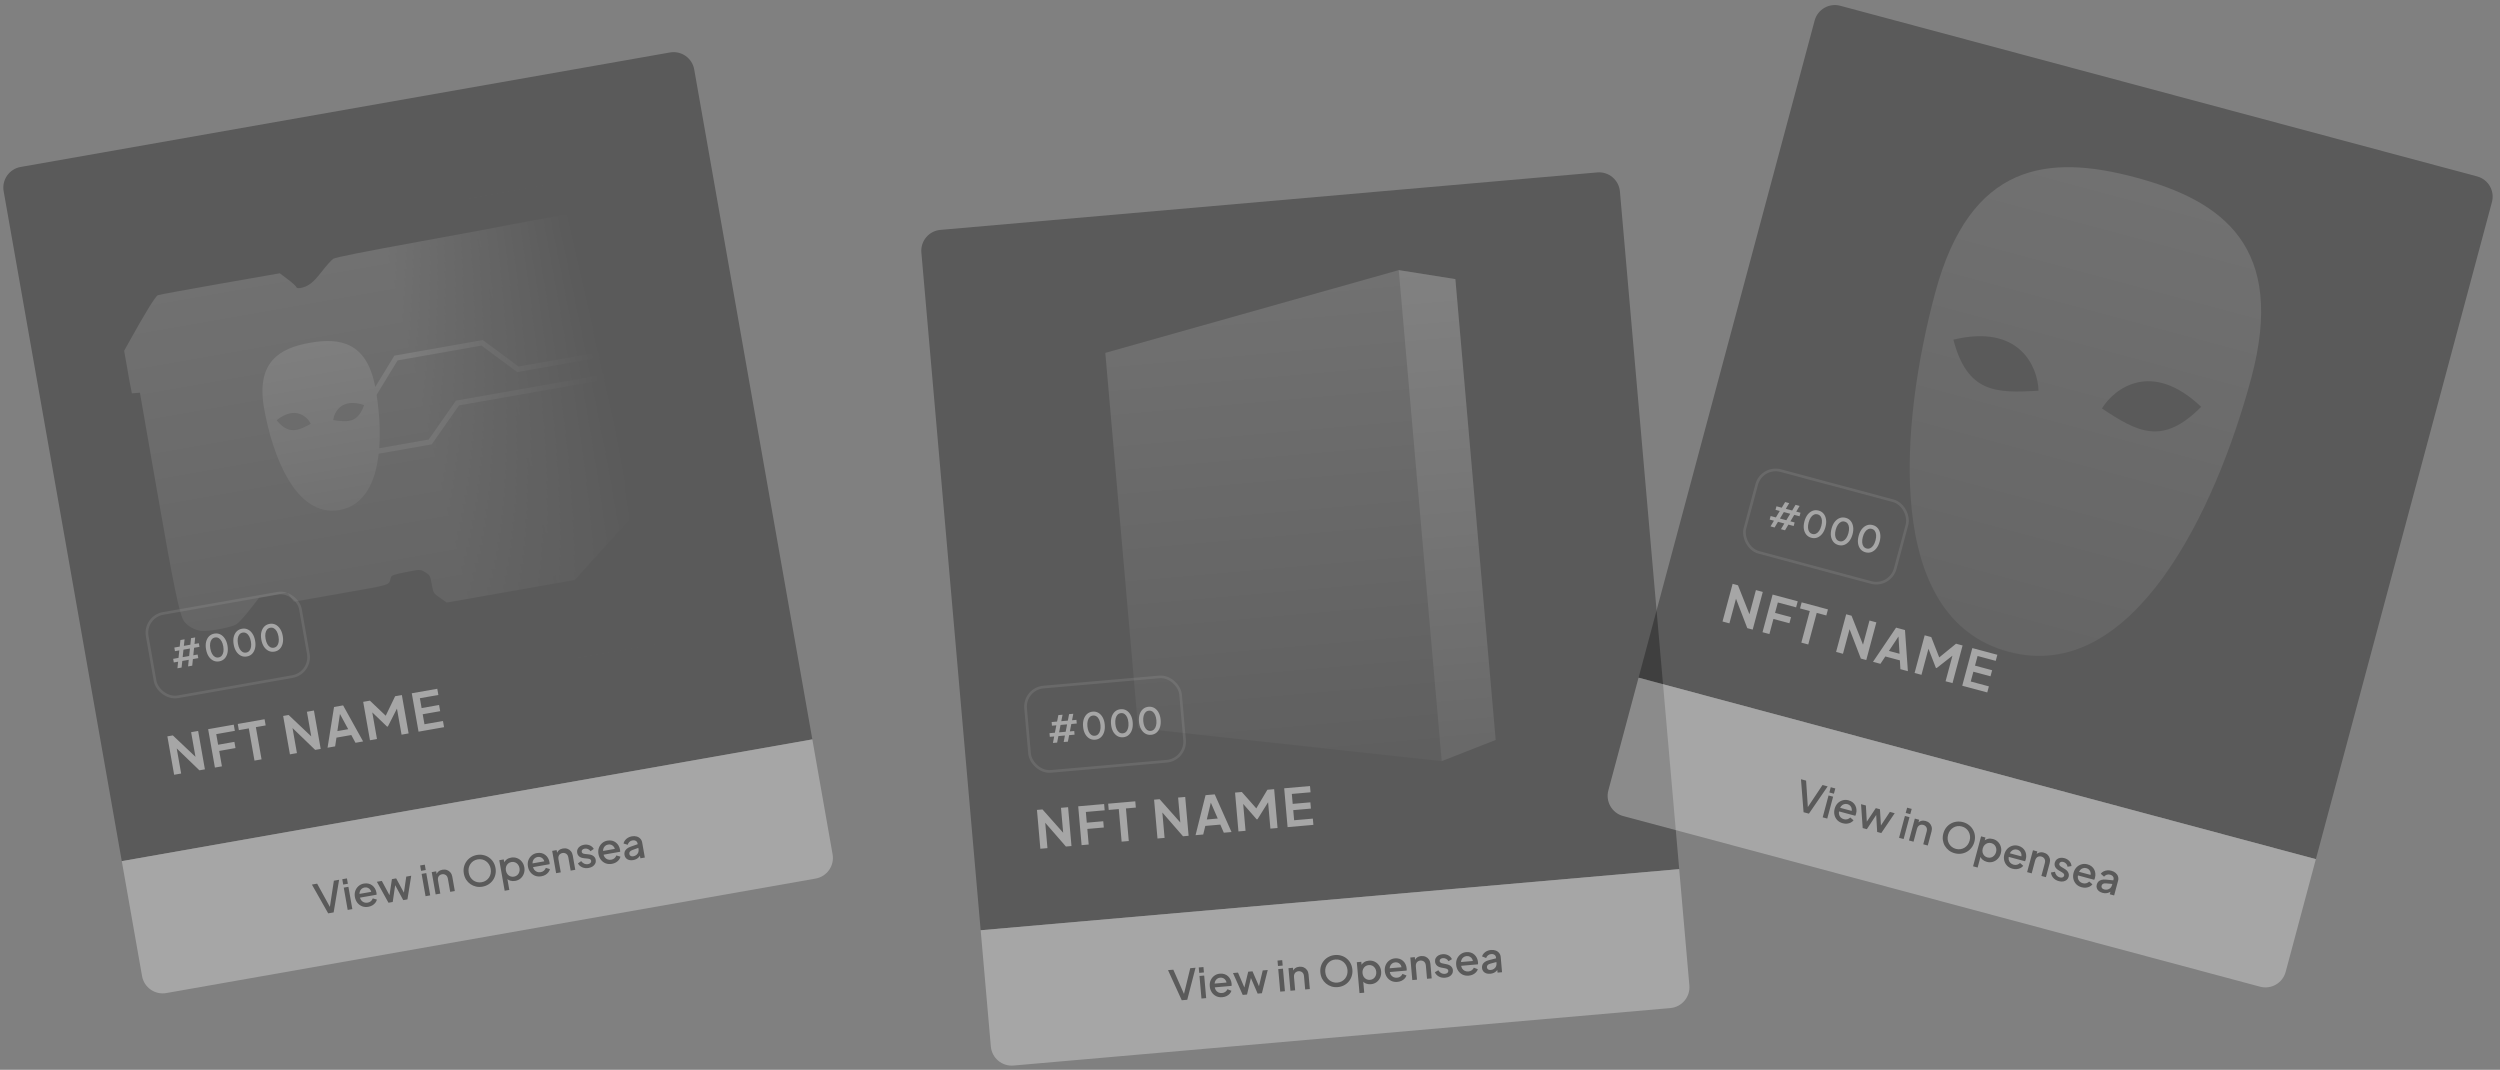 <svg width="881" height="377" viewBox="0 0 881 377" fill="none" xmlns="http://www.w3.org/2000/svg">
<rect x="0" y="0" width="881" height="377" fill="#808080" stroke="none"/>
<g opacity="0.3">
<path d="M324.694 89.004C324.339 84.946 327.341 81.368 331.399 81.013L562.865 60.763C566.923 60.408 570.501 63.41 570.856 67.468L591.749 306.282L345.587 327.819L324.694 89.004Z" fill="#010101"/>
<path d="M371.052 261.82L371.499 259.526L369.956 259.661L369.844 258.375L371.747 258.208L372.257 255.598L370.714 255.733L370.601 254.447L372.517 254.28L372.966 251.999L374.444 251.869L373.996 254.15L376.311 253.948L376.746 251.668L378.225 251.539L377.79 253.818L379.333 253.683L379.445 254.969L377.529 255.137L377.019 257.747L378.562 257.612L378.675 258.898L376.759 259.066L376.324 261.358L374.845 261.488L375.28 259.195L372.978 259.397L372.531 261.69L371.052 261.82ZM373.226 258.079L375.54 257.877L376.05 255.266L373.736 255.469L373.226 258.079ZM385.944 260.672C385.181 260.739 384.495 260.592 383.884 260.231C383.273 259.861 382.772 259.321 382.382 258.613C382 257.895 381.765 257.043 381.679 256.057C381.592 255.062 381.675 254.183 381.928 253.418C382.189 252.652 382.584 252.038 383.114 251.577C383.653 251.116 384.303 250.851 385.066 250.785C385.829 250.718 386.512 250.866 387.113 251.227C387.724 251.589 388.22 252.128 388.603 252.846C388.993 253.555 389.231 254.403 389.317 255.388C389.404 256.374 389.321 257.254 389.069 258.028C388.816 258.793 388.421 259.41 387.883 259.881C387.354 260.342 386.707 260.606 385.944 260.672ZM385.823 259.283C386.294 259.242 386.689 259.061 387.006 258.739C387.323 258.418 387.553 257.983 387.695 257.435C387.837 256.887 387.877 256.249 387.813 255.52C387.749 254.791 387.6 254.17 387.365 253.655C387.129 253.14 386.828 252.751 386.459 252.49C386.091 252.228 385.667 252.119 385.187 252.161C384.715 252.202 384.321 252.383 384.003 252.705C383.686 253.026 383.456 253.461 383.314 254.009C383.172 254.557 383.133 255.195 383.196 255.924C383.259 256.644 383.409 257.266 383.645 257.79C383.88 258.305 384.182 258.693 384.55 258.954C384.927 259.215 385.351 259.325 385.823 259.283ZM395.792 259.811C395.029 259.877 394.342 259.73 393.732 259.369C393.121 258.999 392.62 258.46 392.23 257.751C391.847 257.033 391.613 256.181 391.527 255.195C391.44 254.201 391.523 253.321 391.775 252.556C392.037 251.79 392.432 251.177 392.962 250.716C393.5 250.254 394.151 249.99 394.914 249.923C395.677 249.856 396.359 250.004 396.961 250.366C397.572 250.727 398.068 251.267 398.45 251.985C398.841 252.694 399.079 253.541 399.165 254.527C399.251 255.513 399.169 256.392 398.917 257.166C398.664 257.931 398.269 258.549 397.731 259.019C397.201 259.48 396.555 259.744 395.792 259.811ZM395.671 258.422C396.142 258.381 396.536 258.199 396.854 257.878C397.171 257.556 397.401 257.122 397.543 256.574C397.685 256.026 397.724 255.387 397.661 254.658C397.597 253.93 397.448 253.308 397.212 252.793C396.977 252.278 396.676 251.89 396.307 251.628C395.939 251.367 395.514 251.257 395.034 251.299C394.563 251.34 394.168 251.522 393.851 251.843C393.534 252.165 393.304 252.599 393.162 253.147C393.02 253.695 392.98 254.334 393.044 255.062C393.107 255.783 393.257 256.404 393.493 256.928C393.728 257.443 394.029 257.831 394.398 258.093C394.775 258.353 395.199 258.463 395.671 258.422ZM405.64 258.949C404.877 259.016 404.19 258.869 403.58 258.507C402.969 258.138 402.468 257.598 402.078 256.89C401.695 256.171 401.461 255.319 401.375 254.334C401.288 253.339 401.371 252.459 401.623 251.694C401.885 250.929 402.28 250.315 402.81 249.854C403.348 249.392 403.999 249.128 404.762 249.061C405.525 248.995 406.207 249.142 406.809 249.504C407.419 249.866 407.916 250.405 408.298 251.123C408.689 251.832 408.927 252.679 409.013 253.665C409.099 254.651 409.016 255.531 408.765 256.304C408.512 257.069 408.117 257.687 407.579 258.157C407.049 258.618 406.403 258.882 405.64 258.949ZM405.518 257.56C405.99 257.519 406.384 257.338 406.702 257.016C407.019 256.695 407.249 256.26 407.391 255.712C407.533 255.164 407.572 254.526 407.509 253.797C407.445 253.068 407.295 252.446 407.06 251.931C406.825 251.416 406.523 251.028 406.155 250.767C405.787 250.505 405.362 250.395 404.882 250.437C404.411 250.479 404.016 250.66 403.699 250.982C403.381 251.303 403.152 251.738 403.01 252.286C402.868 252.834 402.828 253.472 402.892 254.201C402.955 254.921 403.105 255.543 403.34 256.066C403.575 256.581 403.877 256.97 404.246 257.231C404.623 257.492 405.047 257.602 405.518 257.56Z" fill="white"/>
<rect x="360.82" y="242.724" width="54.83" height="29.83" rx="6.915" transform="rotate(-5 360.82 242.724)" stroke="white" stroke-opacity="0.2" stroke-width="0.922"/>
<path d="M366.622 299.101L369.121 298.882L368.338 289.936L375.624 298.314L377.589 298.142L376.392 284.456L373.894 284.674L374.662 293.455L367.372 285.245L365.425 285.415L366.622 299.101ZM381.157 297.829L383.655 297.611L383.175 292.118L388.98 291.61L388.787 289.406L382.982 289.914L382.651 286.129L389.283 285.549L389.09 283.345L379.96 284.144L381.157 297.829ZM395.264 296.595L397.781 296.375L396.776 284.894L400.267 284.588L400.074 282.384L390.521 283.219L390.714 285.424L394.26 285.114L395.264 296.595ZM407.898 295.49L410.396 295.271L409.614 286.325L416.899 294.702L418.865 294.53L417.668 280.844L415.169 281.063L415.938 289.844L408.648 281.634L406.701 281.804L407.898 295.49ZM421.312 294.316L424.013 294.08L424.747 291.054L430.038 290.591L431.269 293.445L433.988 293.207L428.069 279.934L424.836 280.217L421.312 294.316ZM425.271 288.787L426.695 282.85L429.129 288.449L425.271 288.787ZM436.429 292.994L438.928 292.775L438.098 283.296L442.85 288.73L443.144 288.704L446.877 282.713L447.69 292.008L450.207 291.788L449.01 278.102L446.622 278.311L442.716 284.873L437.62 279.099L435.232 279.308L436.429 292.994ZM453.745 291.479L462.838 290.683L462.645 288.479L456.05 289.056L455.739 285.492L461.966 284.947L461.773 282.743L455.546 283.287L455.239 279.779L461.834 279.202L461.641 276.997L452.548 277.793L453.745 291.479Z" fill="white"/>
<path d="M345.587 327.818L591.749 306.282L595.334 347.254C595.689 351.312 592.687 354.89 588.629 355.245L357.163 375.496C353.104 375.851 349.527 372.849 349.172 368.79L345.587 327.818Z" fill="white"/>
<path d="M416.447 352.488L411.61 341.879L413.476 341.716L417.468 350.785L417.101 350.817L419.443 341.194L421.309 341.03L418.387 352.319L416.447 352.488ZM423.393 351.881L422.698 343.93L424.358 343.785L425.054 351.735L423.393 351.881ZM422.603 342.842L422.435 340.932L424.096 340.787L424.263 342.697L422.603 342.842ZM430.744 351.415C429.95 351.485 429.229 351.365 428.58 351.057C427.94 350.737 427.421 350.279 427.023 349.682C426.625 349.075 426.391 348.38 426.323 347.596C426.252 346.793 426.362 346.068 426.651 345.42C426.949 344.772 427.377 344.246 427.934 343.842C428.49 343.428 429.141 343.188 429.885 343.123C430.483 343.071 431.026 343.127 431.514 343.292C432.002 343.456 432.424 343.706 432.779 344.04C433.133 344.364 433.414 344.75 433.621 345.196C433.837 345.641 433.968 346.123 434.014 346.642C434.025 346.769 434.032 346.902 434.034 347.04C434.036 347.178 434.027 347.307 434.008 347.427L427.674 347.982L427.559 346.659L432.952 346.187L432.211 346.859C432.267 346.37 432.196 345.947 431.996 345.589C431.806 345.221 431.535 344.944 431.183 344.757C430.84 344.56 430.448 344.481 430.007 344.519C429.566 344.558 429.184 344.705 428.861 344.96C428.537 345.206 428.3 345.543 428.15 345.97C427.999 346.388 427.968 346.885 428.058 347.459C428.056 348.002 428.171 348.466 428.402 348.851C428.643 349.235 428.954 349.523 429.337 349.717C429.729 349.91 430.16 349.985 430.63 349.944C431.11 349.902 431.507 349.759 431.822 349.514C432.146 349.269 432.391 348.966 432.557 348.606L433.966 349.149C433.842 349.535 433.627 349.894 433.32 350.227C433.023 350.549 432.651 350.819 432.206 351.035C431.77 351.241 431.283 351.368 430.744 351.415ZM437.934 350.608L434.505 342.897L436.268 342.743L438.909 348.894L438.292 348.948L439.869 342.428L441.383 342.295L444.053 348.444L443.436 348.498L444.983 341.98L446.747 341.826L444.694 350.017L443.195 350.148L440.482 343.855L441.026 343.807L439.448 350.476L437.934 350.608ZM451.15 349.452L450.454 341.501L452.115 341.356L452.81 349.307L451.15 349.452ZM450.359 340.414L450.192 338.503L451.853 338.358L452.02 340.269L450.359 340.414ZM454.752 349.137L454.056 341.186L455.644 341.047L455.78 342.605L455.571 342.416C455.723 341.899 456.004 341.495 456.412 341.202C456.82 340.9 457.309 340.724 457.877 340.674C458.465 340.623 458.995 340.705 459.468 340.92C459.941 341.136 460.325 341.457 460.619 341.886C460.913 342.314 461.086 342.822 461.137 343.41L461.586 348.539L459.94 348.683L459.53 343.995C459.495 343.593 459.391 343.262 459.221 343C459.049 342.729 458.819 342.532 458.532 342.409C458.254 342.275 457.943 342.224 457.6 342.254C457.257 342.284 456.956 342.389 456.695 342.57C456.443 342.74 456.256 342.973 456.134 343.27C456.012 343.567 455.968 343.912 456.003 344.304L456.413 348.992L454.752 349.137ZM471.429 347.856C470.636 347.925 469.884 347.848 469.173 347.624C468.472 347.399 467.84 347.054 467.276 346.59C466.722 346.125 466.268 345.563 465.914 344.903C465.57 344.242 465.362 343.505 465.291 342.691C465.22 341.878 465.296 341.116 465.52 340.406C465.753 339.684 466.103 339.051 466.569 338.507C467.033 337.953 467.597 337.509 468.259 337.175C468.92 336.83 469.647 336.624 470.441 336.554C471.244 336.484 471.996 336.561 472.697 336.786C473.407 337.001 474.039 337.34 474.593 337.805C475.157 338.269 475.611 338.832 475.955 339.493C476.299 340.154 476.506 340.891 476.578 341.704C476.649 342.517 476.567 343.279 476.333 343.991C476.109 344.702 475.765 345.334 475.3 345.888C474.835 346.442 474.272 346.891 473.611 347.235C472.95 347.579 472.223 347.786 471.429 347.856ZM471.29 346.268C471.859 346.219 472.369 346.07 472.821 345.824C473.283 345.576 473.675 345.255 473.996 344.862C474.316 344.459 474.553 344.004 474.706 343.497C474.858 342.98 474.909 342.432 474.858 341.854C474.808 341.276 474.663 340.751 474.424 340.278C474.185 339.805 473.873 339.398 473.488 339.057C473.103 338.715 472.661 338.463 472.163 338.299C471.675 338.134 471.146 338.077 470.578 338.127C470.01 338.176 469.495 338.325 469.033 338.573C468.58 338.82 468.194 339.145 467.874 339.548C467.554 339.951 467.317 340.406 467.164 340.913C467.021 341.419 466.974 341.962 467.025 342.54C467.076 343.118 467.216 343.648 467.446 344.132C467.685 344.604 467.997 345.012 468.382 345.353C468.766 345.685 469.208 345.932 469.706 346.096C470.204 346.26 470.732 346.317 471.29 346.268ZM479.092 349.969L478.139 339.079L479.726 338.941L479.87 340.587L479.646 340.221C479.9 339.745 480.261 339.358 480.729 339.06C481.196 338.763 481.744 338.586 482.371 338.531C483.125 338.465 483.817 338.588 484.446 338.898C485.085 339.207 485.604 339.66 486.002 340.257C486.409 340.854 486.647 341.544 486.716 342.327C486.784 343.111 486.67 343.832 486.372 344.49C486.084 345.147 485.657 345.688 485.092 346.112C484.526 346.527 483.861 346.768 483.097 346.835C482.48 346.889 481.905 346.811 481.374 346.601C480.852 346.39 480.432 346.056 480.116 345.6L480.354 345.268L480.752 349.824L479.092 349.969ZM482.8 345.306C483.271 345.265 483.677 345.116 484.02 344.859C484.363 344.602 484.62 344.268 484.791 343.858C484.972 343.438 485.04 342.977 484.996 342.478C484.953 341.978 484.806 341.542 484.556 341.169C484.316 340.795 484.005 340.511 483.623 340.317C483.24 340.124 482.814 340.048 482.344 340.089C481.883 340.129 481.477 340.278 481.124 340.536C480.782 340.793 480.52 341.127 480.338 341.538C480.167 341.948 480.103 342.402 480.147 342.902C480.19 343.402 480.333 343.843 480.574 344.227C480.823 344.6 481.139 344.884 481.522 345.077C481.914 345.27 482.34 345.346 482.8 345.306ZM492.428 346.018C491.634 346.088 490.913 345.968 490.264 345.66C489.624 345.341 489.105 344.883 488.708 344.286C488.309 343.679 488.075 342.983 488.007 342.2C487.936 341.396 488.046 340.671 488.335 340.024C488.633 339.376 489.061 338.849 489.618 338.445C490.174 338.031 490.825 337.792 491.569 337.727C492.167 337.674 492.71 337.731 493.198 337.895C493.687 338.06 494.108 338.309 494.463 338.643C494.817 338.968 495.098 339.353 495.305 339.799C495.521 340.244 495.652 340.726 495.698 341.245C495.709 341.373 495.716 341.505 495.718 341.643C495.72 341.781 495.712 341.911 495.692 342.031L489.358 342.585L489.243 341.262L494.636 340.79L493.895 341.462C493.951 340.974 493.88 340.55 493.681 340.193C493.49 339.824 493.219 339.547 492.867 339.361C492.524 339.163 492.132 339.084 491.691 339.123C491.251 339.161 490.869 339.308 490.545 339.564C490.221 339.809 489.984 340.146 489.834 340.574C489.683 340.992 489.652 341.488 489.742 342.063C489.74 342.606 489.855 343.07 490.086 343.454C490.327 343.838 490.638 344.127 491.021 344.32C491.413 344.513 491.844 344.589 492.314 344.548C492.794 344.506 493.191 344.362 493.506 344.118C493.83 343.872 494.075 343.569 494.241 343.209L495.651 343.752C495.526 344.138 495.311 344.498 495.004 344.831C494.707 345.153 494.336 345.422 493.891 345.639C493.454 345.845 492.967 345.971 492.428 346.018ZM497.693 345.38L496.997 337.43L498.584 337.291L498.721 338.848L498.512 338.659C498.664 338.143 498.944 337.738 499.353 337.446C499.761 337.143 500.249 336.967 500.817 336.918C501.405 336.866 501.936 336.948 502.409 337.163C502.882 337.379 503.265 337.701 503.559 338.129C503.854 338.557 504.026 339.065 504.078 339.653L504.526 344.782L502.88 344.926L502.47 340.238C502.435 339.837 502.332 339.505 502.161 339.243C501.989 338.972 501.76 338.775 501.473 338.652C501.194 338.518 500.884 338.467 500.541 338.497C500.198 338.527 499.896 338.632 499.636 338.813C499.384 338.983 499.197 339.216 499.075 339.513C498.953 339.81 498.909 340.155 498.943 340.547L499.353 345.235L497.693 345.38ZM509.258 344.546C508.445 344.617 507.712 344.479 507.06 344.131C506.418 343.783 505.944 343.281 505.64 342.626L506.866 341.912C507.121 342.344 507.446 342.676 507.842 342.908C508.247 343.139 508.68 343.234 509.14 343.194C509.532 343.16 509.843 343.044 510.072 342.846C510.302 342.648 510.403 342.397 510.377 342.094C510.36 341.898 510.292 341.746 510.174 341.637C510.055 341.52 509.909 341.429 509.735 341.365C509.572 341.3 509.405 341.256 509.235 341.231L507.955 340.987C507.252 340.852 506.712 340.603 506.335 340.241C505.966 339.868 505.759 339.417 505.713 338.888C505.671 338.408 505.757 337.981 505.971 337.607C506.184 337.223 506.498 336.914 506.912 336.681C507.326 336.447 507.802 336.306 508.341 336.259C509.066 336.196 509.728 336.321 510.328 336.633C510.928 336.936 511.373 337.396 511.663 338.012L510.438 338.727C510.247 338.358 509.971 338.076 509.608 337.881C509.255 337.685 508.868 337.605 508.447 337.642C508.085 337.674 507.803 337.787 507.603 337.982C507.402 338.168 507.314 338.398 507.338 338.672C507.354 338.858 507.417 339.011 507.526 339.13C507.634 339.239 507.77 339.325 507.934 339.39C508.096 339.445 508.263 339.49 508.434 339.524L509.761 339.793C510.433 339.922 510.964 340.171 511.352 340.542C511.739 340.903 511.956 341.358 512.004 341.907C512.045 342.377 511.954 342.805 511.731 343.189C511.517 343.564 511.199 343.873 510.776 344.117C510.352 344.352 509.846 344.495 509.258 344.546ZM517.572 343.819C516.779 343.888 516.058 343.769 515.409 343.46C514.769 343.141 514.25 342.683 513.852 342.086C513.453 341.479 513.22 340.784 513.151 340C513.081 339.196 513.19 338.471 513.479 337.824C513.778 337.176 514.206 336.65 514.763 336.245C515.319 335.832 515.969 335.592 516.714 335.527C517.311 335.475 517.854 335.531 518.343 335.695C518.831 335.86 519.253 336.109 519.608 336.444C519.962 336.768 520.242 337.153 520.449 337.599C520.666 338.044 520.797 338.526 520.842 339.046C520.853 339.173 520.86 339.306 520.862 339.444C520.864 339.582 520.856 339.711 520.837 339.831L514.503 340.385L514.387 339.062L519.781 338.59L519.04 339.262C519.096 338.774 519.024 338.351 518.825 337.993C518.635 337.624 518.364 337.347 518.012 337.161C517.669 336.964 517.277 336.884 516.836 336.923C516.395 336.962 516.013 337.109 515.69 337.364C515.366 337.609 515.129 337.946 514.978 338.374C514.827 338.792 514.797 339.288 514.887 339.863C514.885 340.406 514.999 340.87 515.23 341.254C515.471 341.638 515.783 341.927 516.165 342.12C516.557 342.313 516.988 342.389 517.459 342.348C517.939 342.306 518.336 342.162 518.65 341.918C518.974 341.672 519.219 341.369 519.385 341.009L520.795 341.552C520.671 341.938 520.455 342.298 520.149 342.631C519.851 342.953 519.48 343.222 519.035 343.439C518.599 343.645 518.111 343.772 517.572 343.819ZM525.162 343.155C524.623 343.202 524.139 343.15 523.712 343C523.293 342.839 522.956 342.602 522.702 342.289C522.446 341.966 522.298 341.574 522.258 341.113C522.22 340.682 522.28 340.287 522.436 339.928C522.602 339.568 522.875 339.253 523.256 338.982C523.638 338.712 524.128 338.501 524.726 338.35L527.449 337.653L527.564 338.961L525.162 339.601C524.728 339.718 524.417 339.888 524.229 340.112C524.04 340.326 523.96 340.589 523.987 340.903C524.014 341.207 524.148 341.447 524.391 341.623C524.642 341.788 524.949 341.855 525.312 341.824C525.762 341.784 526.146 341.652 526.462 341.427C526.787 341.201 527.029 340.918 527.187 340.578C527.344 340.229 527.405 339.854 527.37 339.452L527.191 337.409C527.157 337.017 526.982 336.712 526.667 336.492C526.36 336.262 525.967 336.169 525.487 336.211C525.046 336.249 524.669 336.401 524.357 336.665C524.053 336.918 523.839 337.233 523.714 337.61L522.272 337.04C522.385 336.635 522.595 336.271 522.902 335.948C523.209 335.615 523.575 335.346 524.001 335.141C524.437 334.935 524.905 334.81 525.405 334.766C526.032 334.712 526.596 334.781 527.097 334.974C527.607 335.166 528.013 335.461 528.314 335.86C528.625 336.247 528.804 336.715 528.852 337.264L529.32 342.613L527.733 342.752L527.607 341.312L527.949 341.326C527.791 341.666 527.575 341.966 527.302 342.227C527.038 342.487 526.726 342.697 526.365 342.857C526.013 343.016 525.612 343.115 525.162 343.155Z" fill="black"/>
<path opacity="0.3" d="M492.919 95.191L389.512 124.356L401.08 256.573L508.057 268.226L527.074 260.75L512.867 98.364L492.919 95.191Z" fill="url(#paint0_linear_4055_2464)"/>
<path opacity="0.3" d="M512.867 98.364L492.919 95.191L508.058 268.227L527.074 260.751L512.867 98.364Z" fill="url(#paint1_linear_4055_2464)"/>
</g>
<g opacity="0.3">
<path d="M639.476 7.252C640.53 3.317 644.575 0.982 648.51 2.036L872.943 62.173C876.878 63.227 879.213 67.272 878.158 71.207L816.113 302.765L577.43 238.81L639.476 7.252Z" fill="#010101"/>
<path d="M623.93 185.5L625.135 183.498L623.639 183.097L623.973 181.85L625.818 182.344L627.19 180.066L625.694 179.665L626.028 178.418L627.886 178.916L629.087 176.926L630.521 177.31L629.32 179.3L631.564 179.902L632.753 177.908L634.187 178.292L632.998 180.286L634.494 180.687L634.16 181.934L632.302 181.436L630.93 183.714L632.427 184.115L632.092 185.362L630.235 184.864L629.042 186.87L627.608 186.486L628.801 184.48L626.569 183.882L625.364 185.884L623.93 185.5ZM627.252 182.728L629.496 183.33L630.869 181.052L628.624 180.45L627.252 182.728ZM638.317 189.515C637.577 189.317 636.982 188.944 636.532 188.396C636.084 187.839 635.798 187.161 635.674 186.362C635.56 185.556 635.631 184.675 635.887 183.719C636.146 182.755 636.525 181.957 637.024 181.324C637.531 180.694 638.113 180.253 638.768 180.001C639.432 179.751 640.134 179.725 640.874 179.924C641.613 180.122 642.204 180.494 642.646 181.04C643.096 181.588 643.378 182.265 643.491 183.071C643.616 183.87 643.55 184.748 643.294 185.704C643.038 186.66 642.659 187.458 642.158 188.099C641.658 188.731 641.076 189.177 640.41 189.435C639.754 189.687 639.057 189.714 638.317 189.515ZM638.678 188.169C639.135 188.291 639.567 188.256 639.976 188.062C640.384 187.869 640.749 187.539 641.069 187.072C641.39 186.606 641.646 186.019 641.835 185.313C642.024 184.606 642.097 183.971 642.052 183.407C642.007 182.842 641.856 182.374 641.599 182.002C641.343 181.631 640.982 181.383 640.516 181.258C640.059 181.135 639.626 181.171 639.218 181.364C638.81 181.558 638.445 181.888 638.124 182.354C637.803 182.821 637.548 183.407 637.359 184.114C637.172 184.812 637.099 185.447 637.142 186.02C637.187 186.584 637.337 187.052 637.594 187.424C637.859 187.798 638.22 188.046 638.678 188.169ZM647.865 192.074C647.126 191.876 646.531 191.502 646.081 190.954C645.633 190.398 645.347 189.72 645.223 188.92C645.109 188.115 645.18 187.234 645.436 186.278C645.694 185.314 646.073 184.515 646.572 183.883C647.08 183.253 647.661 182.811 648.317 182.56C648.981 182.31 649.682 182.284 650.422 182.482C651.162 182.68 651.753 183.053 652.194 183.599C652.644 184.147 652.926 184.824 653.04 185.629C653.164 186.429 653.099 187.306 652.842 188.262C652.586 189.218 652.207 190.017 651.706 190.657C651.207 191.29 650.624 191.735 649.958 191.993C649.303 192.245 648.605 192.272 647.865 192.074ZM648.226 190.727C648.683 190.85 649.116 190.814 649.524 190.621C649.933 190.427 650.297 190.097 650.618 189.631C650.939 189.164 651.194 188.578 651.384 187.871C651.573 187.165 651.645 186.529 651.6 185.965C651.556 185.401 651.405 184.933 651.148 184.561C650.891 184.189 650.53 183.941 650.065 183.816C649.607 183.694 649.175 183.729 648.767 183.923C648.358 184.116 647.994 184.446 647.673 184.913C647.352 185.379 647.097 185.966 646.907 186.672C646.72 187.37 646.648 188.006 646.691 188.578C646.735 189.143 646.886 189.611 647.143 189.983C647.408 190.357 647.769 190.605 648.226 190.727ZM657.414 194.632C656.674 194.434 656.079 194.061 655.629 193.513C655.182 192.956 654.895 192.278 654.771 191.479C654.657 190.673 654.729 189.792 654.985 188.836C655.243 187.872 655.622 187.074 656.121 186.441C656.628 185.811 657.21 185.37 657.865 185.118C658.529 184.868 659.231 184.843 659.971 185.041C660.711 185.239 661.301 185.611 661.743 186.157C662.193 186.705 662.475 187.382 662.589 188.188C662.713 188.987 662.647 189.865 662.391 190.821C662.135 191.777 661.756 192.575 661.255 193.216C660.756 193.848 660.173 194.294 659.507 194.552C658.852 194.804 658.154 194.831 657.414 194.632ZM657.775 193.286C658.232 193.408 658.665 193.373 659.073 193.179C659.481 192.986 659.846 192.656 660.167 192.189C660.488 191.723 660.743 191.137 660.932 190.43C661.122 189.723 661.194 189.088 661.149 188.524C661.104 187.959 660.953 187.491 660.697 187.12C660.44 186.748 660.079 186.5 659.613 186.375C659.156 186.252 658.723 186.288 658.315 186.481C657.907 186.675 657.542 187.005 657.221 187.471C656.9 187.938 656.645 188.524 656.456 189.231C656.269 189.929 656.197 190.564 656.239 191.137C656.284 191.701 656.435 192.169 656.691 192.541C656.957 192.915 657.318 193.163 657.775 193.286Z" fill="white"/>
<rect x="620.846" y="164.057" width="54.83" height="29.83" rx="6.915" transform="rotate(15 620.846 164.057)" stroke="white" stroke-opacity="0.2" stroke-width="0.922"/>
<path d="M607.017 219.018L609.44 219.668L611.764 210.993L615.745 221.357L617.651 221.868L621.207 208.598L618.784 207.949L616.503 216.463L612.461 206.254L610.573 205.748L607.017 219.018ZM621.11 222.795L623.533 223.444L624.96 218.118L630.589 219.626L631.161 217.489L625.533 215.981L626.516 212.311L632.946 214.034L633.519 211.897L624.666 209.525L621.11 222.795ZM634.789 226.46L637.229 227.114L640.212 215.981L643.597 216.888L644.169 214.751L634.907 212.269L634.334 214.406L637.772 215.327L634.789 226.46ZM647.039 229.742L649.461 230.391L651.786 221.717L655.767 232.081L657.673 232.592L661.228 219.322L658.806 218.672L656.525 227.187L652.483 216.978L650.595 216.472L647.039 229.742ZM660.046 233.227L662.664 233.929L664.389 231.337L669.519 232.711L669.7 235.814L672.336 236.521L671.314 222.024L668.179 221.184L660.046 233.227ZM665.657 229.385L669.026 224.294L669.397 230.388L665.657 229.385ZM674.703 237.155L677.126 237.804L679.589 228.613L682.195 235.344L682.48 235.42L688.037 231.068L685.622 240.081L688.063 240.735L691.618 227.464L689.303 226.844L683.388 231.674L680.575 224.505L678.259 223.885L674.703 237.155ZM691.493 241.654L700.31 244.016L700.883 241.879L694.488 240.165L695.414 236.71L701.452 238.328L702.025 236.19L695.987 234.572L696.898 231.17L703.293 232.884L703.865 230.746L695.048 228.384L691.493 241.654Z" fill="white"/>
<path d="M577.43 238.811L816.112 302.765L805.468 342.493C804.413 346.428 800.369 348.763 796.434 347.708L572.001 287.572C568.066 286.517 565.73 282.473 566.785 278.538L577.43 238.811Z" fill="white"/>
<path d="M635.579 286.229L634.661 274.605L636.471 275.09L637.121 284.978L636.764 284.882L642.256 276.64L644.066 277.125L637.46 286.733L635.579 286.229ZM642.314 288.034L644.379 280.325L645.99 280.756L643.924 288.465L642.314 288.034ZM644.662 279.27L645.158 277.418L646.768 277.849L646.272 279.702L644.662 279.27ZM649.38 290.111C648.611 289.905 647.974 289.546 647.469 289.034C646.977 288.515 646.646 287.907 646.477 287.21C646.31 286.503 646.328 285.77 646.532 285.01C646.74 284.231 647.091 283.587 647.584 283.077C648.086 282.571 648.668 282.223 649.33 282.033C649.994 281.835 650.687 281.832 651.409 282.025C651.989 282.181 652.48 282.419 652.882 282.741C653.285 283.062 653.596 283.441 653.815 283.876C654.037 284.302 654.169 284.76 654.211 285.25C654.262 285.742 654.22 286.24 654.085 286.744C654.052 286.867 654.013 286.994 653.968 287.125C653.923 287.255 653.871 287.374 653.812 287.48L647.67 285.834L648.014 284.552L653.243 285.953L652.317 286.331C652.537 285.891 652.614 285.469 652.55 285.065C652.497 284.654 652.337 284.3 652.07 284.005C651.815 283.702 651.474 283.494 651.046 283.379C650.619 283.264 650.21 283.272 649.819 283.401C649.43 283.521 649.092 283.756 648.805 284.107C648.52 284.448 648.321 284.904 648.209 285.475C648.022 285.985 647.971 286.46 648.056 286.9C648.152 287.343 648.346 287.721 648.639 288.034C648.941 288.349 649.32 288.567 649.776 288.69C650.242 288.814 650.664 288.815 651.043 288.693C651.431 288.573 651.765 288.372 652.044 288.091L653.183 289.083C652.935 289.404 652.609 289.668 652.208 289.876C651.818 290.077 651.377 290.203 650.884 290.254C650.404 290.299 649.903 290.251 649.38 290.111ZM656.412 291.812L655.828 283.392L657.537 283.851L657.915 290.534L657.317 290.374L661.029 284.786L662.496 285.179L662.903 291.871L662.304 291.71L665.988 286.115L667.698 286.573L662.967 293.568L661.514 293.179L661.117 286.337L661.644 286.478L657.88 292.205L656.412 291.812ZM669.227 295.245L671.292 287.536L672.903 287.968L670.837 295.677L669.227 295.245ZM671.575 286.482L672.071 284.629L673.681 285.061L673.185 286.913L671.575 286.482ZM672.72 296.181L674.785 288.472L676.324 288.885L675.919 290.395L675.788 290.146C676.107 289.712 676.509 289.428 676.994 289.293C677.48 289.149 677.999 289.15 678.55 289.298C679.12 289.45 679.591 289.709 679.961 290.073C680.332 290.437 680.583 290.871 680.712 291.374C680.842 291.877 680.831 292.414 680.678 292.984L679.346 297.957L677.75 297.529L678.968 292.983C679.072 292.594 679.089 292.247 679.017 291.943C678.949 291.629 678.801 291.366 678.573 291.152C678.357 290.931 678.083 290.776 677.75 290.687C677.418 290.598 677.098 290.594 676.791 290.674C676.497 290.748 676.241 290.904 676.025 291.141C675.809 291.378 675.65 291.687 675.548 292.067L674.33 296.613L672.72 296.181ZM688.829 300.681C688.06 300.475 687.379 300.145 686.788 299.691C686.207 299.24 685.73 298.7 685.359 298.071C684.997 297.445 684.763 296.761 684.656 296.02C684.559 295.281 684.616 294.517 684.827 293.729C685.039 292.94 685.371 292.25 685.825 291.659C686.291 291.061 686.835 290.586 687.459 290.234C688.085 289.872 688.767 289.648 689.503 289.56C690.242 289.462 690.996 289.517 691.765 289.723C692.544 289.932 693.225 290.262 693.806 290.713C694.4 291.157 694.878 291.692 695.239 292.319C695.611 292.948 695.845 293.631 695.942 294.37C696.039 295.109 695.982 295.873 695.771 296.661C695.56 297.45 695.223 298.138 694.759 298.727C694.306 299.318 693.766 299.794 693.139 300.156C692.513 300.518 691.83 300.747 691.092 300.844C690.353 300.942 689.599 300.887 688.829 300.681ZM689.242 299.142C689.793 299.29 690.323 299.325 690.832 299.248C691.351 299.173 691.829 299.006 692.265 298.746C692.704 298.476 693.082 298.13 693.399 297.706C693.719 297.272 693.954 296.775 694.104 296.214C694.254 295.654 694.298 295.111 694.235 294.585C694.172 294.059 694.018 293.57 693.773 293.117C693.528 292.664 693.199 292.276 692.787 291.952C692.385 291.63 691.908 291.395 691.357 291.248C690.806 291.1 690.271 291.064 689.752 291.139C689.243 291.216 688.768 291.389 688.33 291.659C687.891 291.928 687.513 292.275 687.196 292.699C686.888 293.125 686.659 293.619 686.509 294.179C686.359 294.74 686.309 295.287 686.36 295.819C686.422 296.345 686.576 296.835 686.822 297.287C687.069 297.73 687.399 298.114 687.811 298.438C688.223 298.762 688.7 298.997 689.242 299.142ZM695.307 305.288L698.136 294.729L699.675 295.141L699.247 296.737L699.161 296.317C699.563 295.957 700.035 295.716 700.576 295.597C701.117 295.477 701.692 295.499 702.3 295.661C703.031 295.857 703.64 296.209 704.125 296.716C704.62 297.225 704.952 297.828 705.122 298.525C705.301 299.225 705.288 299.955 705.085 300.715C704.881 301.475 704.527 302.113 704.022 302.629C703.527 303.148 702.941 303.51 702.265 303.716C701.591 303.912 700.884 303.911 700.143 303.713C699.544 303.552 699.031 303.282 698.603 302.903C698.185 302.526 697.905 302.069 697.764 301.533L698.1 301.302L696.917 305.719L695.307 305.288ZM700.387 302.174C700.843 302.296 701.276 302.295 701.686 302.171C702.096 302.047 702.451 301.821 702.753 301.495C703.066 301.161 703.288 300.752 703.418 300.268C703.547 299.783 703.559 299.323 703.452 298.887C703.354 298.454 703.159 298.081 702.866 297.768C702.573 297.455 702.198 297.238 701.742 297.116C701.296 296.996 700.863 296.997 700.443 297.119C700.033 297.243 699.673 297.467 699.362 297.791C699.061 298.118 698.845 298.523 698.715 299.008C698.585 299.492 698.568 299.956 698.663 300.399C698.77 300.835 698.97 301.209 699.263 301.522C699.566 301.837 699.94 302.055 700.387 302.174ZM709.19 306.137C708.421 305.931 707.784 305.572 707.279 305.06C706.787 304.541 706.456 303.933 706.287 303.236C706.12 302.529 706.138 301.796 706.341 301.036C706.55 300.257 706.901 299.613 707.394 299.103C707.896 298.597 708.478 298.249 709.14 298.059C709.804 297.861 710.497 297.858 711.219 298.051C711.799 298.207 712.29 298.445 712.692 298.767C713.095 299.088 713.406 299.467 713.625 299.903C713.847 300.328 713.979 300.786 714.02 301.276C714.072 301.768 714.03 302.266 713.895 302.77C713.862 302.893 713.823 303.02 713.778 303.151C713.733 303.281 713.681 303.4 713.621 303.506L707.48 301.86L707.823 300.578L713.053 301.979L712.127 302.357C712.347 301.917 712.424 301.495 712.36 301.091C712.307 300.68 712.147 300.326 711.88 300.031C711.625 299.728 711.284 299.52 710.856 299.405C710.429 299.29 710.02 299.298 709.629 299.427C709.24 299.547 708.902 299.782 708.615 300.133C708.33 300.474 708.131 300.93 708.019 301.501C707.832 302.011 707.781 302.486 707.866 302.926C707.961 303.369 708.155 303.747 708.448 304.06C708.751 304.375 709.13 304.593 709.586 304.716C710.052 304.84 710.474 304.841 710.853 304.719C711.241 304.599 711.575 304.398 711.854 304.117L712.993 305.109C712.745 305.43 712.419 305.694 712.017 305.902C711.628 306.103 711.186 306.229 710.694 306.28C710.214 306.325 709.712 306.277 709.19 306.137ZM714.355 307.338L716.421 299.628L717.96 300.041L717.555 301.551L717.424 301.302C717.743 300.869 718.145 300.584 718.63 300.449C719.116 300.305 719.635 300.306 720.186 300.454C720.756 300.607 721.226 300.865 721.597 301.229C721.968 301.593 722.218 302.027 722.348 302.53C722.478 303.033 722.467 303.57 722.314 304.14L720.982 309.113L719.386 308.685L720.604 304.14C720.708 303.75 720.725 303.403 720.653 303.099C720.585 302.786 720.436 302.522 720.209 302.308C719.993 302.087 719.719 301.932 719.386 301.843C719.054 301.754 718.734 301.75 718.427 301.831C718.133 301.905 717.877 302.06 717.661 302.297C717.445 302.535 717.286 302.843 717.184 303.223L715.966 307.769L714.355 307.338ZM725.509 310.509C724.721 310.298 724.079 309.918 723.585 309.368C723.1 308.82 722.827 308.187 722.765 307.468L724.162 307.216C724.254 307.709 724.446 308.132 724.738 308.485C725.04 308.841 725.414 309.079 725.86 309.198C726.24 309.3 726.572 309.298 726.855 309.19C727.139 309.083 727.32 308.882 727.399 308.587C727.45 308.397 727.438 308.231 727.364 308.089C727.293 307.938 727.186 307.803 727.045 307.683C726.914 307.567 726.772 307.468 726.621 307.386L725.501 306.72C724.887 306.352 724.465 305.933 724.234 305.464C724.015 304.988 723.975 304.493 724.112 303.98C724.237 303.515 724.464 303.143 724.793 302.864C725.125 302.577 725.525 302.394 725.994 302.316C726.463 302.238 726.959 302.269 727.481 302.409C728.184 302.597 728.764 302.941 729.221 303.44C729.68 303.93 729.941 304.514 730.004 305.192L728.607 305.444C728.555 305.033 728.391 304.674 728.117 304.366C727.853 304.061 727.516 303.854 727.108 303.744C726.756 303.65 726.453 303.661 726.198 303.776C725.946 303.881 725.784 304.067 725.713 304.333C725.665 304.513 725.672 304.678 725.733 304.827C725.798 304.966 725.896 305.095 726.028 305.211C726.162 305.318 726.303 305.417 726.452 305.508L727.607 306.215C728.195 306.566 728.608 306.982 728.845 307.463C729.086 307.935 729.134 308.436 728.992 308.968C728.87 309.424 728.638 309.795 728.297 310.08C727.968 310.359 727.563 310.54 727.082 310.625C726.603 310.701 726.079 310.662 725.509 310.509ZM733.57 312.669C732.801 312.463 732.164 312.104 731.66 311.592C731.167 311.074 730.836 310.466 730.667 309.769C730.5 309.062 730.518 308.329 730.722 307.569C730.931 306.79 731.281 306.146 731.774 305.636C732.277 305.129 732.859 304.781 733.52 304.592C734.184 304.393 734.877 304.391 735.599 304.584C736.179 304.739 736.67 304.978 737.072 305.299C737.475 305.621 737.786 306 738.005 306.435C738.227 306.861 738.359 307.319 738.401 307.809C738.452 308.301 738.41 308.799 738.275 309.303C738.242 309.426 738.203 309.553 738.158 309.683C738.113 309.814 738.061 309.932 738.002 310.039L731.86 308.393L732.204 307.111L737.433 308.512L736.507 308.89C736.727 308.45 736.805 308.028 736.74 307.623C736.687 307.212 736.527 306.859 736.26 306.563C736.005 306.261 735.664 306.052 735.237 305.938C734.809 305.823 734.4 305.831 734.009 305.96C733.62 306.08 733.282 306.315 732.995 306.666C732.71 307.007 732.512 307.463 732.399 308.034C732.212 308.543 732.161 309.018 732.247 309.459C732.342 309.902 732.536 310.28 732.829 310.592C733.131 310.907 733.51 311.126 733.966 311.248C734.432 311.373 734.854 311.374 735.233 311.252C735.622 311.132 735.955 310.931 736.235 310.65L737.374 311.642C737.125 311.962 736.8 312.226 736.398 312.434C736.008 312.635 735.567 312.762 735.074 312.813C734.594 312.857 734.093 312.809 733.57 312.669ZM740.929 314.641C740.406 314.501 739.97 314.287 739.619 314C739.281 313.706 739.045 313.368 738.913 312.986C738.784 312.595 738.779 312.176 738.899 311.73C739.011 311.312 739.202 310.961 739.471 310.677C739.75 310.395 740.115 310.193 740.566 310.069C741.016 309.945 741.549 309.915 742.163 309.978L744.961 310.254L744.621 311.522L742.145 311.301C741.697 311.263 741.346 311.317 741.093 311.463C740.843 311.599 740.677 311.819 740.596 312.123C740.517 312.418 740.561 312.689 740.729 312.938C740.908 313.18 741.174 313.348 741.525 313.442C741.962 313.559 742.368 313.566 742.742 313.462C743.125 313.361 743.449 313.178 743.713 312.913C743.98 312.638 744.166 312.306 744.271 311.917L744.801 309.936C744.903 309.556 744.843 309.209 744.622 308.895C744.413 308.575 744.075 308.352 743.61 308.227C743.182 308.113 742.776 308.126 742.392 308.267C742.02 308.402 741.711 308.625 741.465 308.935L740.305 307.907C740.549 307.565 740.871 307.295 741.271 307.096C741.672 306.888 742.109 306.761 742.58 306.714C743.06 306.67 743.542 306.712 744.027 306.842C744.635 307.005 745.141 307.263 745.545 307.616C745.959 307.971 746.24 308.387 746.387 308.864C746.546 309.335 746.554 309.836 746.411 310.368L745.022 315.555L743.483 315.142L743.857 313.746L744.173 313.876C743.909 314.141 743.603 314.35 743.257 314.501C742.921 314.656 742.555 314.746 742.161 314.773C741.777 314.802 741.366 314.758 740.929 314.641Z" fill="black"/>
<path opacity="0.3" fill-rule="evenodd" clip-rule="evenodd" d="M707.784 229.675C751.892 241.494 780.99 179.329 793.357 133.173C805.725 87.016 783.342 70.774 752.571 62.529C721.8 54.283 694.294 57.159 681.927 103.315C669.559 149.471 663.676 217.856 707.784 229.675ZM718.38 137.69C718.132 129.329 711.782 114.025 688.367 119.695C693.299 138.434 703.207 138.6 718.38 137.69ZM740.708 143.947C745.103 136.83 758.254 126.752 775.696 143.37C762.056 157.132 753.392 152.322 740.708 143.947Z" fill="url(#paint2_linear_4055_2464)"/>
</g>
<g opacity="0.3">
<path d="M1.289 67.383C0.581 63.371 3.26 59.546 7.272 58.838L236.092 18.491C240.104 17.784 243.93 20.462 244.637 24.474L286.265 260.559L42.917 303.468L1.289 67.383Z" fill="#010101"/>
<path d="M62.53 235.501L62.776 233.177L61.25 233.446L61.026 232.175L62.907 231.843L63.188 229.198L61.663 229.467L61.439 228.196L63.333 227.862L63.581 225.551L65.043 225.293L64.795 227.604L67.083 227.201L67.318 224.892L68.78 224.634L68.545 226.943L70.07 226.674L70.294 227.945L68.4 228.279L68.119 230.924L69.645 230.655L69.869 231.926L67.975 232.26L67.742 234.582L66.28 234.84L66.513 232.518L64.237 232.919L63.992 235.243L62.53 235.501ZM64.369 231.585L66.657 231.182L66.938 228.537L64.65 228.94L64.369 231.585ZM77.266 233.06C76.511 233.193 75.814 233.106 75.175 232.799C74.534 232.484 73.988 231.991 73.537 231.319C73.094 230.637 72.786 229.808 72.614 228.834C72.441 227.851 72.447 226.967 72.632 226.183C72.826 225.397 73.166 224.752 73.654 224.246C74.15 223.739 74.775 223.419 75.529 223.286C76.283 223.153 76.976 223.241 77.607 223.549C78.247 223.856 78.788 224.35 79.232 225.032C79.682 225.704 79.994 226.528 80.165 227.502C80.337 228.477 80.331 229.36 80.148 230.153C79.963 230.937 79.623 231.587 79.128 232.102C78.641 232.608 78.02 232.927 77.266 233.06ZM77.023 231.687C77.49 231.605 77.867 231.39 78.155 231.042C78.443 230.694 78.634 230.241 78.728 229.682C78.822 229.124 78.805 228.485 78.678 227.764C78.551 227.044 78.348 226.438 78.069 225.945C77.79 225.452 77.455 225.092 77.066 224.864C76.676 224.635 76.244 224.563 75.769 224.647C75.303 224.729 74.926 224.944 74.638 225.292C74.349 225.64 74.158 226.093 74.065 226.651C73.971 227.209 73.987 227.849 74.114 228.569C74.24 229.281 74.443 229.887 74.724 230.388C75.003 230.881 75.337 231.242 75.727 231.47C76.125 231.697 76.557 231.769 77.023 231.687ZM87.001 231.343C86.247 231.476 85.55 231.389 84.91 231.083C84.269 230.768 83.723 230.274 83.273 229.602C82.829 228.92 82.522 228.092 82.35 227.117C82.176 226.134 82.182 225.25 82.367 224.466C82.561 223.681 82.901 223.035 83.389 222.53C83.885 222.023 84.51 221.703 85.264 221.57C86.019 221.437 86.711 221.524 87.343 221.833C87.982 222.139 88.524 222.634 88.967 223.316C89.418 223.988 89.729 224.811 89.901 225.786C90.073 226.76 90.067 227.644 89.883 228.436C89.698 229.22 89.358 229.87 88.864 230.386C88.376 230.891 87.755 231.21 87.001 231.343ZM86.759 229.97C87.225 229.888 87.602 229.673 87.89 229.325C88.178 228.977 88.369 228.524 88.463 227.966C88.557 227.408 88.54 226.768 88.413 226.048C88.286 225.327 88.083 224.721 87.804 224.228C87.525 223.736 87.191 223.375 86.801 223.147C86.411 222.919 85.979 222.846 85.504 222.93C85.038 223.012 84.661 223.227 84.373 223.575C84.085 223.923 83.894 224.376 83.8 224.934C83.706 225.493 83.723 226.132 83.85 226.853C83.975 227.564 84.178 228.171 84.459 228.672C84.738 229.164 85.072 229.525 85.462 229.753C85.861 229.98 86.293 230.053 86.759 229.97ZM96.736 229.627C95.982 229.76 95.285 229.673 94.645 229.366C94.004 229.051 93.459 228.557 93.008 227.885C92.564 227.203 92.257 226.375 92.085 225.4C91.912 224.417 91.918 223.534 92.103 222.75C92.296 221.964 92.637 221.318 93.124 220.813C93.62 220.306 94.246 219.986 95 219.853C95.754 219.72 96.447 219.808 97.078 220.116C97.717 220.423 98.259 220.917 98.702 221.599C99.153 222.271 99.464 223.094 99.636 224.069C99.808 225.044 99.802 225.927 99.618 226.72C99.433 227.504 99.094 228.154 98.599 228.669C98.111 229.174 97.49 229.494 96.736 229.627ZM96.494 228.254C96.96 228.172 97.337 227.956 97.626 227.609C97.914 227.261 98.105 226.808 98.198 226.249C98.292 225.691 98.276 225.052 98.149 224.331C98.022 223.611 97.819 223.004 97.54 222.512C97.26 222.019 96.926 221.659 96.536 221.43C96.146 221.202 95.714 221.13 95.24 221.213C94.773 221.296 94.396 221.511 94.108 221.859C93.82 222.206 93.629 222.66 93.535 223.218C93.441 223.776 93.458 224.416 93.585 225.136C93.71 225.848 93.914 226.454 94.194 226.955C94.473 227.448 94.808 227.808 95.198 228.037C95.596 228.264 96.028 228.336 96.494 228.254Z" fill="white"/>
<rect x="50.673" y="217.37" width="54.83" height="29.83" rx="6.915" transform="rotate(-10 50.673 217.37)" stroke="white" stroke-opacity="0.2" stroke-width="0.922"/>
<path d="M61.367 273.026L63.836 272.59L62.277 263.746L70.265 271.457L72.208 271.114L69.823 257.585L67.353 258.02L68.884 266.701L60.906 259.157L58.981 259.496L61.367 273.026ZM75.735 270.492L78.205 270.057L77.248 264.627L82.986 263.615L82.602 261.436L76.863 262.447L76.204 258.706L82.76 257.55L82.375 255.371L73.35 256.963L75.735 270.492ZM89.681 268.033L92.169 267.594L90.168 256.244L93.618 255.636L93.234 253.457L83.791 255.122L84.175 257.301L87.68 256.683L89.681 268.033ZM102.171 265.831L104.64 265.395L103.081 256.551L111.069 264.262L113.012 263.919L110.627 250.39L108.157 250.825L109.688 259.506L101.71 251.962L99.785 252.301L102.171 265.831ZM115.432 263.493L118.101 263.022L118.569 259.943L123.8 259.021L125.274 261.757L127.962 261.283L120.909 248.577L117.713 249.14L115.432 263.493ZM118.893 257.639L119.795 251.601L122.707 256.967L118.893 257.639ZM130.376 260.858L132.846 260.422L131.193 251.051L136.4 256.05L136.691 255.999L139.888 249.705L141.508 258.895L143.996 258.456L141.611 244.926L139.25 245.343L135.931 252.22L130.351 246.912L127.99 247.328L130.376 260.858ZM147.493 257.839L156.483 256.254L156.099 254.075L149.579 255.224L148.958 251.701L155.114 250.616L154.73 248.437L148.574 249.522L147.962 246.054L154.481 244.904L154.097 242.725L145.108 244.31L147.493 257.839Z" fill="white"/>
<path d="M42.917 303.469L286.266 260.56L293.407 301.064C294.115 305.075 291.436 308.901 287.424 309.609L58.604 349.956C54.592 350.663 50.766 347.984 50.059 343.973L42.917 303.469Z" fill="white"/>
<path d="M115.657 321.87L109.913 311.723L111.758 311.397L116.526 320.084L116.162 320.148L117.657 310.357L119.502 310.032L117.575 321.532L115.657 321.87ZM122.524 320.659L121.138 312.799L122.78 312.51L124.166 320.37L122.524 320.659ZM120.948 311.724L120.615 309.835L122.257 309.546L122.59 311.435L120.948 311.724ZM129.806 319.555C129.021 319.693 128.292 319.637 127.619 319.386C126.954 319.124 126.397 318.713 125.948 318.153C125.498 317.583 125.205 316.911 125.069 316.136C124.929 315.342 124.974 314.609 125.206 313.94C125.447 313.268 125.827 312.706 126.347 312.255C126.865 311.794 127.492 311.499 128.228 311.369C128.819 311.265 129.364 311.274 129.865 311.395C130.366 311.517 130.808 311.728 131.191 312.03C131.572 312.323 131.885 312.682 132.13 313.108C132.384 313.533 132.557 314.001 132.647 314.515C132.669 314.641 132.688 314.772 132.702 314.91C132.716 315.047 132.719 315.176 132.71 315.298L126.449 316.402L126.218 315.094L131.55 314.154L130.87 314.888C130.884 314.396 130.775 313.981 130.546 313.642C130.324 313.292 130.03 313.039 129.663 312.884C129.304 312.717 128.907 312.673 128.471 312.75C128.035 312.826 127.667 313.006 127.368 313.289C127.066 313.561 126.86 313.918 126.747 314.357C126.633 314.786 126.646 315.283 126.785 315.848C126.831 316.389 126.986 316.841 127.249 317.204C127.523 317.566 127.858 317.826 128.256 317.986C128.663 318.143 129.099 318.181 129.564 318.099C130.039 318.016 130.422 317.838 130.714 317.567C131.015 317.294 131.233 316.971 131.367 316.598L132.819 317.016C132.729 317.412 132.545 317.788 132.269 318.147C132.001 318.494 131.654 318.794 131.23 319.049C130.813 319.292 130.339 319.461 129.806 319.555ZM136.898 318.124L132.81 310.741L134.553 310.434L137.72 316.332L137.11 316.439L138.113 309.806L139.609 309.542L142.805 315.435L142.195 315.543L143.169 308.915L144.912 308.607L143.581 316.946L142.099 317.207L138.848 311.174L139.386 311.08L138.395 317.861L136.898 318.124ZM149.963 315.821L148.577 307.961L150.219 307.671L151.605 315.531L149.963 315.821ZM148.388 306.886L148.054 304.997L149.696 304.708L150.029 306.596L148.388 306.886ZM153.524 315.193L152.138 307.333L153.707 307.056L153.979 308.596L153.754 308.426C153.861 307.898 154.105 307.471 154.487 307.144C154.867 306.807 155.338 306.589 155.899 306.49C156.48 306.388 157.016 306.423 157.506 306.596C157.996 306.77 158.406 307.057 158.736 307.458C159.067 307.859 159.283 308.35 159.386 308.931L160.28 314.002L158.653 314.289L157.835 309.654C157.765 309.257 157.634 308.936 157.441 308.69C157.246 308.435 157 308.258 156.703 308.161C156.414 308.052 156.101 308.028 155.762 308.087C155.423 308.147 155.131 308.278 154.887 308.481C154.651 308.673 154.486 308.921 154.39 309.228C154.294 309.534 154.28 309.881 154.349 310.269L155.166 314.903L153.524 315.193ZM170.026 312.463C169.242 312.601 168.486 312.59 167.758 312.428C167.04 312.265 166.38 311.977 165.778 311.564C165.186 311.149 164.684 310.628 164.274 310.002C163.874 309.373 163.603 308.657 163.461 307.853C163.319 307.049 163.329 306.284 163.49 305.556C163.66 304.817 163.953 304.156 164.369 303.574C164.784 302.981 165.307 302.489 165.937 302.099C166.565 301.698 167.272 301.429 168.056 301.291C168.85 301.151 169.606 301.162 170.324 301.325C171.05 301.477 171.709 301.76 172.302 302.175C172.904 302.588 173.405 303.109 173.805 303.737C174.206 304.366 174.477 305.082 174.619 305.886C174.761 306.69 174.746 307.456 174.575 308.185C174.414 308.913 174.125 309.573 173.711 310.165C173.296 310.758 172.774 311.254 172.146 311.655C171.517 312.055 170.811 312.325 170.026 312.463ZM169.75 310.894C170.311 310.795 170.807 310.603 171.236 310.317C171.674 310.03 172.037 309.677 172.322 309.257C172.606 308.827 172.802 308.353 172.91 307.835C173.017 307.307 173.02 306.757 172.919 306.185C172.818 305.614 172.628 305.103 172.349 304.653C172.07 304.203 171.724 303.825 171.31 303.518C170.897 303.212 170.435 302.998 169.924 302.879C169.423 302.757 168.892 302.746 168.33 302.845C167.769 302.944 167.268 303.137 166.83 303.424C166.401 303.71 166.044 304.067 165.76 304.497C165.477 304.926 165.281 305.4 165.172 305.919C165.074 306.435 165.075 306.979 165.175 307.551C165.276 308.122 165.462 308.639 165.733 309.1C166.012 309.55 166.359 309.929 166.772 310.235C167.184 310.532 167.645 310.741 168.156 310.86C168.666 310.98 169.197 310.991 169.75 310.894ZM177.844 313.901L175.945 303.135L177.514 302.859L177.801 304.486L177.546 304.141C177.758 303.645 178.084 303.228 178.524 302.89C178.963 302.553 179.493 302.33 180.113 302.221C180.859 302.089 181.559 302.15 182.213 302.405C182.877 302.657 183.433 303.063 183.881 303.623C184.339 304.182 184.636 304.848 184.773 305.623C184.909 306.398 184.858 307.126 184.619 307.808C184.389 308.487 184.011 309.063 183.485 309.535C182.958 309.998 182.316 310.296 181.561 310.429C180.95 310.537 180.371 310.509 179.823 310.346C179.285 310.181 178.838 309.885 178.483 309.459L178.691 309.107L179.485 313.611L177.844 313.901ZM181.132 308.932C181.597 308.85 181.989 308.666 182.308 308.38C182.627 308.094 182.854 307.739 182.989 307.316C183.132 306.881 183.16 306.417 183.073 305.923C182.986 305.429 182.802 305.007 182.52 304.657C182.249 304.306 181.914 304.05 181.516 303.891C181.119 303.731 180.687 303.692 180.222 303.774C179.767 303.854 179.375 304.038 179.046 304.326C178.727 304.612 178.495 304.968 178.351 305.393C178.216 305.816 178.192 306.274 178.279 306.768C178.366 307.262 178.546 307.69 178.819 308.051C179.101 308.401 179.44 308.656 179.838 308.815C180.245 308.973 180.677 309.012 181.132 308.932ZM190.785 308.803C190 308.941 189.271 308.885 188.598 308.634C187.933 308.372 187.376 307.961 186.928 307.4C186.478 306.831 186.184 306.158 186.048 305.384C185.908 304.589 185.953 303.857 186.185 303.187C186.426 302.516 186.806 301.954 187.326 301.503C187.844 301.042 188.471 300.747 189.207 300.617C189.798 300.513 190.343 300.522 190.844 300.643C191.345 300.764 191.787 300.976 192.17 301.278C192.551 301.57 192.864 301.93 193.109 302.356C193.363 302.78 193.536 303.249 193.626 303.763C193.648 303.888 193.667 304.02 193.681 304.157C193.695 304.295 193.698 304.424 193.689 304.545L187.428 305.649L187.197 304.342L192.529 303.402L191.85 304.136C191.863 303.644 191.755 303.229 191.525 302.89C191.303 302.539 191.009 302.287 190.642 302.132C190.283 301.965 189.886 301.92 189.45 301.997C189.014 302.074 188.647 302.254 188.347 302.536C188.045 302.809 187.839 303.165 187.726 303.605C187.612 304.034 187.625 304.531 187.764 305.096C187.81 305.637 187.965 306.089 188.228 306.452C188.502 306.813 188.837 307.074 189.235 307.233C189.642 307.391 190.078 307.429 190.543 307.347C191.018 307.263 191.401 307.086 191.693 306.815C191.994 306.542 192.212 306.219 192.346 305.846L193.798 306.264C193.708 306.659 193.524 307.036 193.248 307.395C192.98 307.741 192.633 308.042 192.209 308.297C191.792 308.54 191.318 308.709 190.785 308.803ZM195.974 307.708L194.588 299.848L196.157 299.571L196.429 301.111L196.204 300.941C196.31 300.413 196.555 299.986 196.936 299.659C197.316 299.322 197.787 299.104 198.349 299.005C198.93 298.903 199.466 298.938 199.956 299.111C200.446 299.285 200.856 299.572 201.186 299.973C201.517 300.374 201.733 300.865 201.836 301.446L202.73 306.517L201.102 306.804L200.285 302.169C200.215 301.772 200.084 301.451 199.891 301.205C199.696 300.95 199.45 300.773 199.153 300.676C198.864 300.567 198.55 300.542 198.211 300.602C197.872 300.662 197.581 300.793 197.337 300.996C197.101 301.187 196.935 301.436 196.84 301.743C196.744 302.049 196.73 302.396 196.798 302.784L197.616 307.418L195.974 307.708ZM207.423 305.869C206.619 306.011 205.877 305.937 205.197 305.647C204.526 305.356 204.011 304.898 203.651 304.272L204.81 303.453C205.102 303.861 205.455 304.164 205.869 304.36C206.293 304.555 206.732 304.612 207.187 304.532C207.575 304.464 207.874 304.321 208.086 304.104C208.297 303.887 208.376 303.628 208.323 303.328C208.289 303.135 208.208 302.989 208.081 302.892C207.953 302.784 207.799 302.707 207.621 302.658C207.452 302.608 207.282 302.578 207.111 302.568L205.814 302.437C205.102 302.363 204.542 302.162 204.135 301.835C203.736 301.496 203.49 301.065 203.398 300.542C203.314 300.067 203.363 299.634 203.543 299.243C203.722 298.842 204.008 298.507 204.4 298.238C204.792 297.969 205.254 297.788 205.787 297.694C206.503 297.567 207.174 297.634 207.799 297.893C208.422 298.143 208.906 298.562 209.249 299.15L208.09 299.969C207.869 299.618 207.569 299.362 207.191 299.199C206.822 299.034 206.429 298.988 206.013 299.062C205.655 299.125 205.384 299.263 205.202 299.474C205.018 299.677 204.95 299.913 204.998 300.185C205.03 300.369 205.106 300.515 205.225 300.624C205.342 300.723 205.485 300.798 205.654 300.848C205.821 300.888 205.991 300.918 206.164 300.938L207.509 301.09C208.19 301.16 208.741 301.362 209.159 301.698C209.576 302.024 209.833 302.458 209.928 303C210.01 303.465 209.957 303.899 209.768 304.302C209.588 304.693 209.297 305.029 208.897 305.309C208.496 305.58 208.004 305.766 207.423 305.869ZM215.642 304.42C214.857 304.558 214.128 304.502 213.455 304.251C212.79 303.989 212.233 303.578 211.784 303.018C211.334 302.448 211.041 301.775 210.905 301.001C210.765 300.206 210.81 299.474 211.042 298.804C211.283 298.133 211.663 297.571 212.183 297.12C212.701 296.659 213.328 296.364 214.064 296.234C214.655 296.13 215.2 296.139 215.701 296.26C216.202 296.381 216.644 296.593 217.026 296.895C217.408 297.187 217.721 297.547 217.966 297.973C218.22 298.397 218.393 298.866 218.483 299.38C218.505 299.506 218.524 299.637 218.538 299.774C218.552 299.912 218.555 300.041 218.546 300.162L212.285 301.267L212.054 299.959L217.386 299.019L216.706 299.753C216.72 299.261 216.611 298.846 216.382 298.507C216.16 298.156 215.866 297.904 215.499 297.749C215.14 297.582 214.743 297.537 214.307 297.614C213.871 297.691 213.503 297.871 213.204 298.153C212.902 298.426 212.695 298.782 212.583 299.222C212.469 299.651 212.482 300.148 212.621 300.713C212.667 301.254 212.822 301.706 213.085 302.069C213.359 302.43 213.694 302.691 214.092 302.85C214.499 303.008 214.935 303.046 215.4 302.964C215.875 302.88 216.258 302.703 216.55 302.432C216.851 302.159 217.069 301.836 217.203 301.463L218.655 301.881C218.565 302.276 218.381 302.653 218.105 303.012C217.837 303.358 217.49 303.659 217.066 303.914C216.649 304.157 216.175 304.326 215.642 304.42ZM223.144 303.097C222.612 303.191 222.126 303.181 221.686 303.069C221.255 302.945 220.899 302.739 220.618 302.449C220.336 302.149 220.154 301.771 220.074 301.316C219.999 300.89 220.023 300.491 220.148 300.12C220.282 299.747 220.527 299.409 220.883 299.106C221.239 298.804 221.709 298.551 222.292 298.349L224.944 297.417L225.172 298.71L222.835 299.556C222.412 299.71 222.117 299.907 221.95 300.147C221.781 300.376 221.723 300.646 221.778 300.956C221.831 301.256 221.986 301.483 222.243 301.638C222.508 301.781 222.819 301.821 223.178 301.758C223.623 301.679 223.994 301.514 224.289 301.262C224.594 301.009 224.81 300.706 224.938 300.354C225.064 299.992 225.091 299.613 225.021 299.215L224.665 297.196C224.597 296.809 224.396 296.519 224.063 296.329C223.738 296.126 223.338 296.067 222.863 296.151C222.427 296.227 222.065 296.411 221.777 296.702C221.497 296.981 221.311 297.313 221.219 297.699L219.733 297.257C219.81 296.844 219.987 296.463 220.265 296.114C220.542 295.756 220.883 295.456 221.29 295.215C221.707 294.971 222.162 294.806 222.656 294.719C223.276 294.61 223.843 294.63 224.359 294.778C224.884 294.925 225.314 295.184 225.649 295.554C225.992 295.913 226.211 296.364 226.307 296.907L227.24 302.195L225.67 302.471L225.419 301.048L225.761 301.032C225.634 301.384 225.445 301.702 225.195 301.986C224.956 302.268 224.663 302.504 224.317 302.695C223.981 302.884 223.59 303.018 223.144 303.097Z" fill="black"/>
<g clip-path="url(#clip0_4055_2464)">
<path opacity="0.3" fill-rule="evenodd" clip-rule="evenodd" d="M179.96 79.156C179.204 79.362 165.091 81.989 148.596 84.993C127.958 88.751 118.246 90.685 117.454 91.193C116.821 91.599 114.943 93.693 113.281 95.847C110.312 99.696 108.565 101.018 105.797 101.512C105.092 101.638 104.464 101.481 104.398 101.162C104.331 100.844 103 99.621 101.439 98.444L98.602 96.305L77.614 99.984C66.071 102.007 56.184 103.826 55.643 104.027C54.787 104.345 50.975 110.559 44.972 121.423L43.611 123.887L45.041 131.249L46.472 138.61L47.892 138.501L49.313 138.392L55.127 171.778C61.303 207.239 63.301 216.887 64.906 218.99C66.219 220.712 68.774 222.12 70.967 222.333C73.65 222.592 81.616 221.083 83.314 219.994C84.097 219.492 86.219 217.177 88.03 214.85L91.323 210.62L96.287 209.738L101.25 208.856L102.411 210.45L103.572 212.045L120.277 209.1C138.468 205.892 136.916 206.39 137.749 203.5C137.965 202.75 138.777 202.46 143.054 201.603C148.035 200.605 148.126 200.605 149.852 201.667C151.5 202.681 151.634 202.925 152.157 205.89C152.711 209.033 152.714 209.039 155.371 210.899L158.03 212.761L179.987 208.889L201.943 205.018L207.854 198.481C211.105 194.886 215.569 189.931 217.775 187.471L221.785 182.996L220.798 176.641C219.945 171.151 219.911 170.22 220.551 169.797C220.958 169.527 223.94 168.711 227.177 167.982L233.063 166.657L233.288 167.937C233.49 169.086 233.348 169.246 231.906 169.501C229.695 169.89 228.136 171.063 227.617 172.726C226.918 174.962 227.343 175.849 230.01 177.715L232.517 179.471L286.981 169.867C337.895 160.89 341.524 160.196 342.673 159.212C343.348 158.634 343.936 157.667 343.979 157.062C344.053 156.027 344.29 155.923 348.115 155.249C351.882 154.584 352.268 154.605 353.514 155.542C357.528 158.562 364.618 157.496 365.634 153.72C366.047 152.184 366.198 152.08 368.689 151.631C371 151.215 371.429 151.285 372.31 152.222C373.498 153.485 375.6 154.007 378.853 153.845C381.735 153.702 384.007 152.233 384.584 150.138C384.93 148.881 385.198 148.71 387.442 148.314C389.625 147.929 390.163 148.034 391.995 149.201C394.441 150.758 397.19 151.116 399.851 150.225C401.869 149.548 403.876 147.426 403.659 146.198C403.557 145.616 404.16 145.366 406.79 144.903L410.048 144.328L410.676 147.89L411.304 151.451L414.232 153.501L417.161 155.552L436.23 152.189L455.3 148.827L456.962 146.806C458.746 144.637 459.631 142.471 459.361 140.936C459.111 139.521 461.552 139.224 463.311 140.455C464.459 141.259 465.115 141.336 467.376 140.931C470.344 140.4 470.807 140.112 471.332 138.473C472.134 135.969 470.45 133.198 468.352 133.568C467.376 133.74 467.177 133.551 466.944 132.233C466.712 130.918 466.88 130.578 468.113 129.87C470.093 128.732 471.906 126.062 471.98 124.172C472.014 123.306 469.938 110.128 467.367 94.885L462.69 67.171L463.713 65.642C464.704 64.16 464.707 63.887 463.793 56.755C463.092 51.287 462.673 49.238 462.164 48.777C461.786 48.436 457.851 45.071 453.418 41.3L445.358 34.442L420.672 38.795L395.985 43.148L394.124 45.881C392.501 48.266 392.295 48.898 392.511 50.845L392.758 53.075L377.625 55.705C369.302 57.152 361.014 58.43 359.207 58.546L355.923 58.757L350.376 55.036C343.969 50.738 344.979 50.889 333.388 52.496C325.804 53.547 182.654 78.421 179.96 79.156Z" fill="url(#paint3_linear_4055_2464)"/>
<path opacity="0.3" fill-rule="evenodd" clip-rule="evenodd" d="M133.628 157.98C134.114 151.752 133.629 145.059 132.718 139.134L140.117 127.009L169.683 121.796L181.967 130.884L182.286 131.12L182.677 131.051L226.332 123.354L226.709 123.287L226.928 122.973L235.933 110.114L254.915 106.767L254.594 104.946L235.235 108.36L234.858 108.427L234.638 108.74L225.634 121.6L182.747 129.162L170.463 120.073L170.144 119.837L169.753 119.906L139.385 125.261L138.974 125.333L138.756 125.69L132.248 136.356C129.25 120.654 119.961 118.905 109.25 120.793C98.399 122.707 90.197 127.629 93.067 143.905C95.937 160.182 104.089 182.479 119.643 179.736C128.498 178.175 132.323 169.809 133.446 159.889L151.77 156.658L152.147 156.592L152.367 156.278L161.761 142.861L226.964 131.364L240.381 140.759L240.695 140.978L241.072 140.912L274.764 134.971L284.944 142.099L286.004 140.585L275.511 133.237L275.197 133.017L274.82 133.084L241.128 139.025L227.71 129.63L227.397 129.41L227.02 129.477L161.063 141.107L160.686 141.173L160.467 141.487L151.072 154.904L133.628 157.98ZM109.519 149.352C108.219 146.768 103.991 142.899 97.48 148.099C101.765 153.252 104.896 151.856 109.519 149.352ZM117.432 148.05C117.77 145.177 120.419 140.095 128.316 142.754C126.052 149.062 122.633 148.821 117.432 148.05Z" fill="url(#paint4_linear_4055_2464)"/>
</g>
<rect x="132.866" y="75.627" width="91.239" height="166.169" transform="rotate(-10 132.866 75.627)" fill="url(#paint5_linear_4055_2464)"/>
</g>
<defs>
<linearGradient id="paint0_linear_4055_2464" x1="450.103" y1="98.937" x2="465.242" y2="271.972" gradientUnits="userSpaceOnUse">
<stop stop-color="white"/>
<stop offset="1" stop-color="white" stop-opacity="0.19"/>
</linearGradient>
<linearGradient id="paint1_linear_4055_2464" x1="450.103" y1="98.937" x2="465.242" y2="271.973" gradientUnits="userSpaceOnUse">
<stop stop-color="white"/>
<stop offset="1" stop-color="white" stop-opacity="0.45"/>
</linearGradient>
<linearGradient id="paint2_linear_4055_2464" x1="752.571" y1="62.529" x2="707.784" y2="229.675" gradientUnits="userSpaceOnUse">
<stop stop-color="white"/>
<stop offset="1" stop-color="white" stop-opacity="0.45"/>
</linearGradient>
<linearGradient id="paint3_linear_4055_2464" x1="249.631" y1="66.783" x2="271.832" y2="192.695" gradientUnits="userSpaceOnUse">
<stop stop-color="white"/>
<stop offset="1" stop-color="white" stop-opacity="0.45"/>
</linearGradient>
<linearGradient id="paint4_linear_4055_2464" x1="183.446" y1="107.711" x2="193.839" y2="166.653" gradientUnits="userSpaceOnUse">
<stop stop-color="white"/>
<stop offset="1" stop-color="white" stop-opacity="0.45"/>
</linearGradient>
<linearGradient id="paint5_linear_4055_2464" x1="203.019" y1="163.585" x2="137.725" y2="166.901" gradientUnits="userSpaceOnUse">
<stop stop-color="#010101"/>
<stop offset="1" stop-color="#010101" stop-opacity="0"/>
</linearGradient>
<clipPath id="clip0_4055_2464">
<rect width="165.71" height="127.469" fill="white" transform="translate(40.216 103.57) rotate(-10)"/>
</clipPath>
</defs>
</svg>
